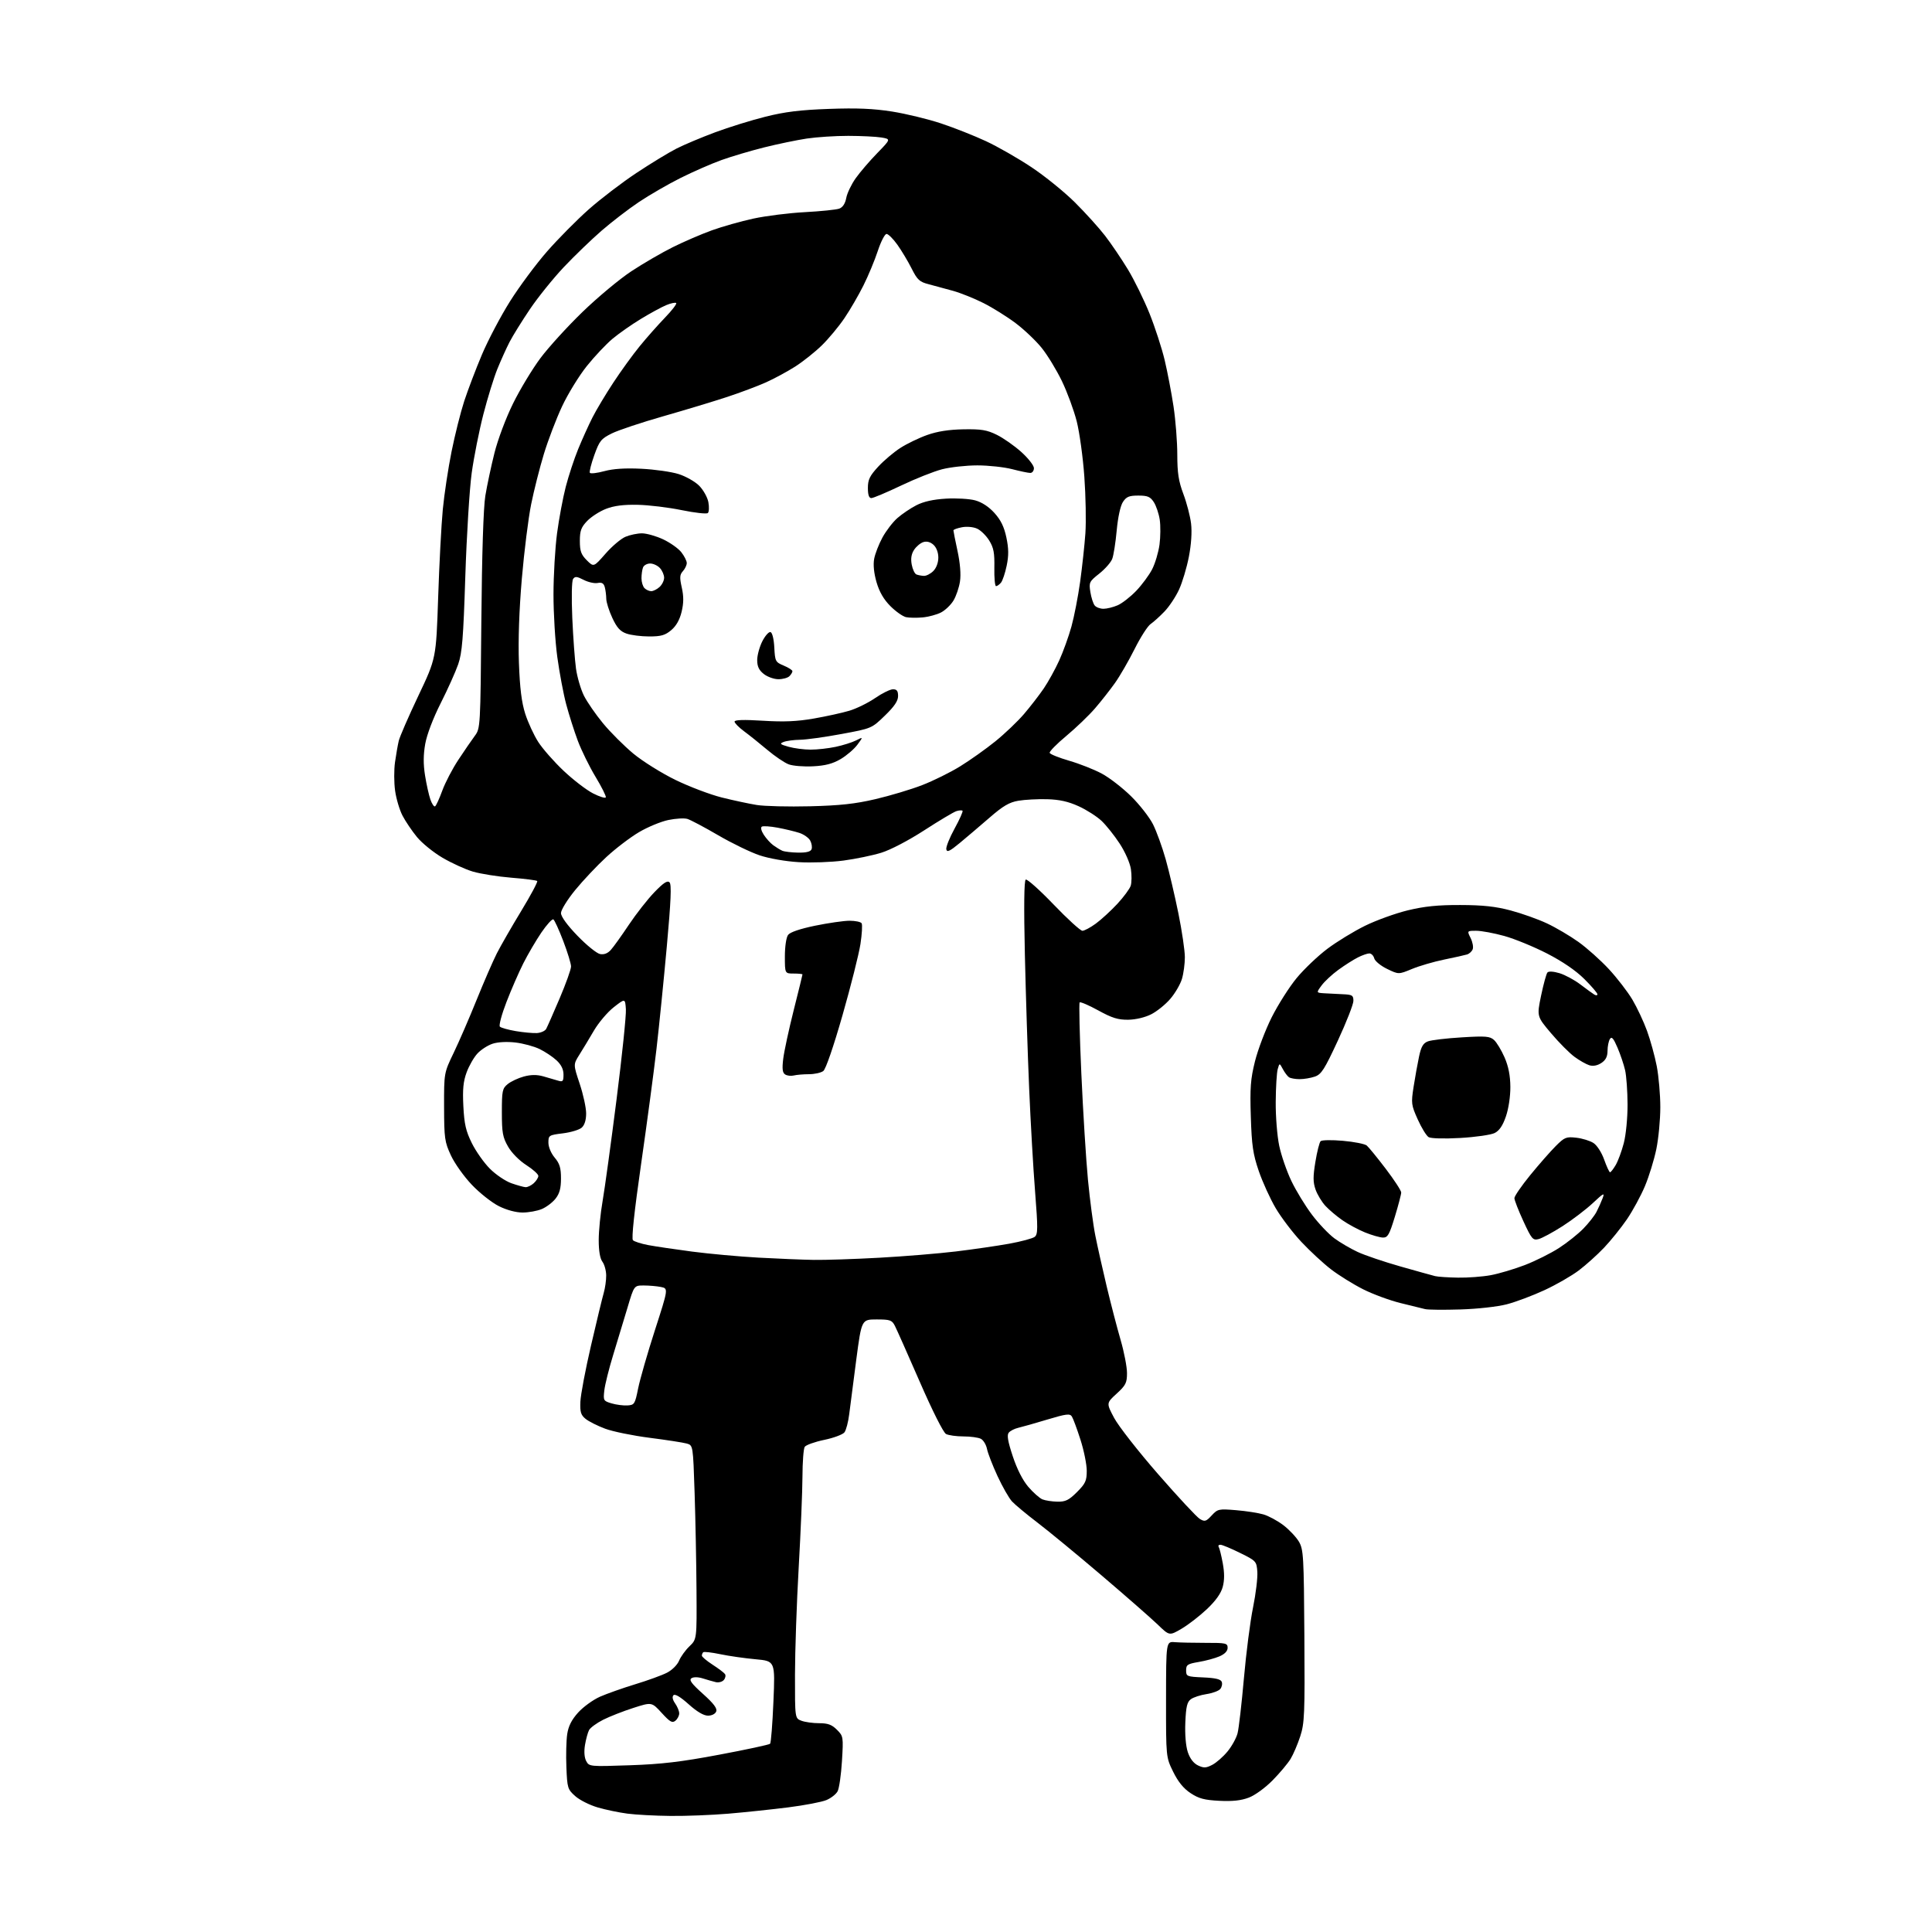 <?xml version="1.0" encoding="UTF-8" standalone="no"?>
<svg 
  version="1.1" 
  xmlns="http://www.w3.org/2000/svg" 
  xmlns:xlink="http://www.w3.org/1999/xlink" 
  xmlns:svg="http://www.w3.org/2000/svg"
  xmlns:rdf="http://www.w3.org/1999/02/22-rdf-syntax-ns#"
  xmlns:cc="http://creativecommons.org/ns#"
  xmlns:dc="http://purl.org/dc/elements/1.1/"
  viewBox="0 0 768 768"
  width="768"
  height="768"
>
<style>svg {background-color: white; }</style>"
<path stroke="none" fill="black" fill-rule="evenodd" d="M266.50,721.86C260.45,721.80 252.77,721.39 249.43,720.95C246.09,720.52 240.76,719.41 237.59,718.48C234.41,717.56 230.39,715.53 228.66,713.98C225.65,711.30 225.48,710.76 225.15,702.52C224.95,697.77 225.10,691.85 225.47,689.36C225.95,686.16 227.21,683.66 229.82,680.76C231.85,678.52 235.75,675.69 238.50,674.47C241.25,673.26 247.55,671.03 252.50,669.52C257.45,668.02 263.12,665.96 265.11,664.94C267.15,663.90 269.24,661.83 269.93,660.17C270.60,658.56 272.46,655.97 274.07,654.43C277.00,651.63 277.00,651.63 276.87,632.06C276.80,621.30 276.46,603.96 276.12,593.52C275.50,574.54 275.50,574.54 273.00,573.83C271.62,573.44 264.99,572.41 258.26,571.55C251.54,570.69 243.57,569.06 240.56,567.93C237.55,566.81 234.05,565.05 232.79,564.03C230.89,562.49 230.54,561.32 230.71,557.20C230.82,554.46 232.72,544.41 234.94,534.86C237.15,525.31 239.42,515.93 239.98,514.01C240.54,512.09 240.99,508.94 240.97,507.01C240.95,505.08 240.28,502.63 239.47,501.56C238.52,500.30 238.00,497.26 238.00,492.94C238.00,489.27 238.70,482.27 239.55,477.40C240.40,472.52 242.89,454.36 245.09,437.03C247.29,419.70 248.96,403.58 248.80,401.19C248.50,396.85 248.50,396.85 244.00,400.37C241.52,402.30 237.96,406.50 236.09,409.69C234.22,412.89 231.61,417.22 230.28,419.32C227.88,423.14 227.88,423.14 230.44,430.82C231.85,435.05 233.00,440.35 233.00,442.60C233.00,445.23 232.38,447.25 231.25,448.25C230.29,449.11 226.91,450.13 223.75,450.52C218.19,451.21 218.00,451.33 218.00,454.22C218.00,455.95 219.05,458.46 220.50,460.18C222.48,462.53 223.00,464.26 223.00,468.44C223.00,472.35 222.44,474.45 220.83,476.49C219.64,478.00 217.18,479.86 215.36,480.62C213.55,481.38 210.11,482.00 207.73,482.00C205.10,482.00 201.40,481.01 198.32,479.47C195.54,478.08 190.70,474.27 187.59,471.00C184.47,467.74 180.71,462.46 179.24,459.28C176.76,453.93 176.56,452.50 176.53,440.00C176.50,426.50 176.50,426.50 180.35,418.50C182.47,414.10 186.57,404.65 189.45,397.50C192.34,390.35 195.96,382.02 197.49,379.00C199.03,375.98 203.39,368.38 207.19,362.13C210.98,355.88 213.85,350.52 213.55,350.22C213.26,349.92 208.62,349.33 203.26,348.90C197.89,348.46 191.03,347.37 188.00,346.48C184.97,345.58 179.54,343.10 175.91,340.97C172.29,338.85 167.71,335.13 165.74,332.72C163.76,330.31 161.18,326.49 160.01,324.24C158.83,321.98 157.50,317.51 157.06,314.32C156.61,311.12 156.59,306.02 157.02,303.00C157.45,299.98 158.12,296.15 158.51,294.50C158.90,292.85 162.40,284.80 166.29,276.61C173.36,261.72 173.36,261.72 174.17,237.61C174.61,224.35 175.44,208.55 176.02,202.50C176.60,196.45 178.17,186.10 179.50,179.50C180.83,172.90 183.09,163.90 184.52,159.50C185.96,155.10 189.12,146.78 191.56,141.00C194.00,135.22 199.04,125.67 202.75,119.77C206.46,113.87 213.10,104.94 217.50,99.92C221.90,94.90 229.32,87.41 234.00,83.26C238.68,79.11 247.22,72.58 253.00,68.75C258.77,64.92 265.98,60.54 269.00,59.02C272.02,57.49 278.88,54.61 284.24,52.61C289.60,50.61 298.60,47.81 304.24,46.40C312.05,44.44 318.08,43.70 329.52,43.29C340.65,42.89 347.15,43.16 354.62,44.34C360.17,45.22 368.94,47.35 374.11,49.07C379.27,50.78 387.30,53.96 391.94,56.12C396.59,58.28 404.73,62.94 410.04,66.48C415.35,70.01 423.11,76.30 427.28,80.44C431.46,84.59 436.87,90.58 439.32,93.76C441.77,96.94 445.83,102.95 448.36,107.11C450.89,111.28 454.75,119.16 456.95,124.62C459.14,130.09 461.85,138.42 462.97,143.13C464.09,147.85 465.68,156.16 466.50,161.60C467.32,167.05 467.99,175.65 467.99,180.73C468.00,188.03 468.50,191.29 470.41,196.37C471.74,199.90 473.12,205.20 473.47,208.14C473.87,211.48 473.54,216.45 472.59,221.34C471.75,225.66 470.00,231.51 468.70,234.34C467.40,237.18 464.80,241.10 462.92,243.06C461.04,245.02 458.55,247.27 457.39,248.06C456.22,248.85 453.36,253.32 451.02,258.00C448.68,262.68 445.17,268.75 443.22,271.50C441.26,274.25 437.69,278.80 435.27,281.60C432.85,284.41 427.74,289.31 423.91,292.51C420.07,295.70 417.08,298.75 417.26,299.28C417.44,299.81 420.94,301.22 425.04,302.41C429.14,303.60 434.98,305.90 438.00,307.53C441.02,309.15 446.25,313.20 449.62,316.52C452.99,319.84 456.90,324.84 458.32,327.64C459.73,330.43 462.01,336.72 463.39,341.61C464.76,346.50 467.04,356.18 468.44,363.13C469.85,370.07 471.00,377.89 471.00,380.51C471.00,383.13 470.48,387.01 469.84,389.14C469.20,391.27 467.13,394.83 465.23,397.04C463.34,399.26 459.93,402.02 457.65,403.18C455.18,404.44 451.51,405.31 448.49,405.36C444.46,405.41 442.08,404.68 436.60,401.67C432.84,399.60 429.50,398.17 429.18,398.48C428.87,398.80 429.16,411.53 429.85,426.78C430.53,442.03 431.72,461.02 432.48,469.00C433.25,476.98 434.56,486.95 435.41,491.17C436.25,495.39 438.29,504.49 439.93,511.39C441.58,518.29 444.07,527.87 445.47,532.68C446.86,537.48 448.00,543.40 448.00,545.82C448.00,549.71 447.51,550.68 443.88,554.00C439.76,557.77 439.76,557.77 442.91,563.69C444.65,566.94 452.53,577.01 460.42,586.05C468.31,595.10 475.75,603.09 476.96,603.81C478.92,604.98 479.43,604.83 481.66,602.42C484.05,599.84 484.47,599.75 491.33,600.32C495.27,600.64 500.18,601.40 502.22,602.00C504.27,602.59 507.85,604.53 510.18,606.30C512.50,608.08 515.28,611.03 516.35,612.85C518.15,615.95 518.30,618.56 518.51,650.34C518.72,681.41 518.57,685.02 516.86,690.23C515.83,693.39 514.10,697.43 513.02,699.20C511.94,700.98 508.74,704.80 505.91,707.68C503.01,710.64 498.89,713.64 496.45,714.57C493.39,715.74 489.95,716.12 484.72,715.85C478.75,715.55 476.53,714.96 473.26,712.79C470.46,710.94 468.31,708.29 466.35,704.30C463.50,698.50 463.50,698.50 463.52,675.50C463.54,652.50 463.54,652.50 467.02,652.79C468.93,652.94 474.44,653.06 479.25,653.06C487.33,653.04 488.00,653.19 488.00,655.04C488.00,656.33 486.86,657.52 484.75,658.43C482.96,659.20 479.25,660.20 476.50,660.66C472.06,661.41 471.50,661.78 471.50,664.00C471.50,666.39 471.79,666.51 478.30,666.80C483.14,667.01 485.26,667.51 485.66,668.56C485.97,669.37 485.71,670.65 485.08,671.40C484.45,672.16 481.99,673.07 479.60,673.43C477.22,673.79 474.43,674.70 473.40,675.45C471.90,676.55 471.45,678.40 471.19,684.66C470.98,689.41 471.37,694.07 472.17,696.49C473.04,699.08 474.45,700.93 476.22,701.78C478.51,702.87 479.41,702.84 481.88,701.56C483.50,700.73 486.22,698.34 487.93,696.27C489.65,694.20 491.46,690.92 491.95,689.00C492.45,687.08 493.58,677.27 494.47,667.21C495.35,657.16 496.98,644.46 498.10,639.01C499.21,633.55 499.98,627.16 499.81,624.82C499.51,620.65 499.35,620.48 493.00,617.34C489.43,615.57 485.91,614.10 485.19,614.07C484.47,614.03 484.14,614.42 484.46,614.94C484.78,615.46 485.51,618.37 486.07,621.42C486.77,625.22 486.77,628.16 486.05,630.83C485.35,633.42 483.26,636.35 479.75,639.67C476.86,642.40 472.33,645.90 469.68,647.45C464.85,650.28 464.85,650.28 460.18,645.76C457.60,643.28 447.62,634.54 438.00,626.34C428.38,618.14 416.90,608.69 412.50,605.33C408.10,601.98 403.51,598.16 402.29,596.85C401.08,595.53 398.48,590.99 396.52,586.75C394.56,582.51 392.68,577.67 392.35,575.98C392.01,574.30 390.92,572.49 389.93,571.96C388.94,571.43 385.82,571.00 383.00,571.00C380.18,571.00 377.05,570.56 376.05,570.03C374.99,569.46 370.61,560.75 365.62,549.28C360.88,538.40 356.42,528.38 355.71,527.00C354.56,524.76 353.81,524.50 348.46,524.50C342.50,524.50 342.50,524.50 340.38,540.50C339.22,549.30 337.96,559.04 337.58,562.14C337.20,565.24 336.35,568.49 335.69,569.37C335.04,570.24 331.40,571.60 327.62,572.38C323.83,573.17 320.35,574.42 319.88,575.16C319.41,575.90 319.01,581.23 318.99,587.00C318.97,592.77 318.30,608.98 317.50,623.00C316.70,637.02 316.03,656.27 316.02,665.77C316.00,683.05 316.00,683.05 318.57,684.02C319.98,684.56 323.15,685.00 325.61,685.00C329.10,685.00 330.66,685.57 332.69,687.60C335.24,690.15 335.28,690.40 334.69,700.09C334.36,705.52 333.58,710.92 332.96,712.07C332.34,713.22 330.34,714.80 328.50,715.56C326.67,716.33 319.84,717.63 313.33,718.46C306.82,719.28 296.10,720.41 289.50,720.97C282.90,721.52 272.55,721.93 266.50,721.86zM250.36,701.72C263.02,701.29 270.71,700.38 286.00,697.50C296.73,695.49 305.78,693.54 306.13,693.17C306.48,692.80 307.08,685.25 307.45,676.39C308.14,660.29 308.14,660.29 300.35,659.58C296.06,659.19 289.75,658.29 286.32,657.57C282.88,656.85 279.83,656.50 279.54,656.80C279.24,657.09 279.00,657.70 279.00,658.15C279.00,658.60 280.91,660.21 283.25,661.73C285.59,663.24 287.81,664.92 288.19,665.46C288.57,665.99 288.38,667.05 287.75,667.80C287.13,668.55 285.69,668.94 284.56,668.68C283.43,668.41 281.10,667.75 279.38,667.20C277.51,666.61 275.72,666.58 274.88,667.12C273.82,667.81 274.87,669.25 279.42,673.33C283.69,677.16 285.17,679.12 284.71,680.32C284.33,681.31 282.97,682.00 281.43,682.00C279.71,682.00 277.04,680.42 273.74,677.46C270.51,674.56 268.34,673.26 267.73,673.87C267.12,674.48 267.35,675.67 268.38,677.14C269.27,678.41 270.00,680.19 270.00,681.10C270.00,682.01 269.32,683.32 268.50,684.00C267.24,685.04 266.34,684.53 263.04,680.92C259.07,676.58 259.07,676.58 251.79,678.92C247.78,680.20 242.38,682.32 239.79,683.62C237.19,684.93 234.66,686.79 234.15,687.75C233.65,688.71 232.92,691.38 232.54,693.68C232.11,696.28 232.29,698.68 233.03,700.06C234.20,702.24 234.46,702.27 250.36,701.72zM420.37,596.94C423.57,596.99 424.90,596.33 428.12,593.12C431.49,589.74 432.00,588.64 432.00,584.67C432.00,582.16 430.88,576.59 429.50,572.30C428.13,568.01 426.59,563.86 426.08,563.07C425.30,561.85 423.82,562.04 416.33,564.29C411.47,565.75 406.28,567.23 404.79,567.57C403.30,567.91 401.59,568.78 401.00,569.50C400.20,570.46 400.62,572.93 402.58,578.86C404.26,583.96 406.54,588.44 408.77,591.05C410.72,593.32 413.25,595.56 414.40,596.03C415.56,596.49 418.24,596.90 420.37,596.94zM249.42,558.68C252.19,558.51 252.42,558.15 253.67,551.92C254.40,548.29 257.40,537.87 260.34,528.76C265.69,512.19 265.69,512.19 262.72,511.59C261.09,511.27 258.02,511.00 255.91,511.00C252.06,511.00 252.06,511.00 249.46,519.75C248.02,524.56 245.47,533.00 243.78,538.50C242.09,544.00 240.49,550.39 240.23,552.69C239.77,556.73 239.87,556.91 243.13,557.87C244.98,558.42 247.82,558.78 249.42,558.68zM580.50,520.53C573.90,520.73 567.60,520.67 566.50,520.39C565.40,520.11 561.03,519.04 556.78,518.00C552.53,516.96 545.84,514.50 541.91,512.53C537.98,510.55 532.22,506.98 529.10,504.58C525.98,502.18 520.66,497.25 517.28,493.64C513.89,490.02 509.32,484.01 507.12,480.28C504.92,476.55 501.89,469.90 500.38,465.50C498.08,458.75 497.58,455.37 497.22,443.90C496.85,432.47 497.11,428.96 498.87,421.90C500.02,417.28 503.01,409.40 505.52,404.39C508.04,399.38 512.50,392.36 515.43,388.80C518.37,385.24 523.86,380.01 527.64,377.17C531.41,374.33 538.16,370.21 542.63,368.01C547.11,365.81 554.76,363.05 559.63,361.87C566.25,360.27 571.55,359.73 580.50,359.76C589.47,359.78 594.52,360.33 600.50,361.92C604.90,363.09 611.38,365.39 614.89,367.04C618.41,368.68 624.06,372.01 627.44,374.42C630.83,376.84 636.27,381.70 639.55,385.24C642.82,388.77 647.02,394.22 648.88,397.34C650.73,400.46 653.36,406.05 654.71,409.76C656.06,413.47 657.81,419.80 658.59,423.84C659.36,427.87 660.00,435.21 660.00,440.13C660.00,445.05 659.29,452.55 658.42,456.79C657.54,461.03 655.51,467.65 653.89,471.50C652.27,475.35 649.05,481.28 646.73,484.69C644.40,488.09 640.30,493.18 637.62,496.00C634.93,498.83 630.41,502.89 627.56,505.04C624.71,507.19 618.59,510.71 613.94,512.86C609.30,515.01 602.58,517.54 599.00,518.47C595.29,519.44 587.35,520.32 580.50,520.53zM579.57,507.88C583.45,507.95 589.30,507.51 592.57,506.91C595.83,506.31 601.94,504.49 606.14,502.88C610.35,501.26 616.45,498.21 619.71,496.11C622.96,494.01 627.33,490.53 629.41,488.39C631.50,486.25 633.84,483.27 634.62,481.76C635.40,480.25 636.50,477.81 637.06,476.33C637.96,473.98 637.48,474.21 633.16,478.26C630.45,480.79 625.04,484.91 621.15,487.41C617.25,489.90 612.96,492.22 611.60,492.56C609.34,493.13 608.86,492.57 605.57,485.45C603.61,481.20 602.00,477.07 602.00,476.28C602.00,475.49 604.81,471.40 608.25,467.18C611.69,462.97 616.24,457.78 618.37,455.64C621.93,452.07 622.57,451.80 626.60,452.26C629.01,452.53 632.08,453.48 633.44,454.37C634.85,455.29 636.68,458.14 637.69,460.99C638.67,463.75 639.72,466.00 640.02,466.00C640.32,466.00 641.33,464.71 642.26,463.13C643.19,461.56 644.64,457.64 645.48,454.42C646.34,451.12 646.99,444.44 646.98,439.04C646.96,433.79 646.52,427.65 646.00,425.40C645.48,423.14 644.12,419.11 642.97,416.43C641.37,412.69 640.67,411.91 639.96,413.03C639.45,413.84 639.02,415.95 639.02,417.73C639.00,420.04 638.30,421.41 636.55,422.56C634.98,423.59 633.27,423.91 631.80,423.46C630.53,423.07 627.88,421.57 625.91,420.12C623.93,418.68 619.74,414.47 616.60,410.76C610.90,404.03 610.90,404.03 612.61,395.76C613.56,391.22 614.69,387.09 615.13,386.58C615.62,386.03 617.52,386.14 619.93,386.86C622.12,387.52 625.85,389.53 628.21,391.32C630.57,393.12 633.06,394.93 633.75,395.35C634.44,395.77 635.00,395.72 635.00,395.24C635.00,394.75 632.65,392.01 629.77,389.15C626.41,385.80 621.13,382.20 614.97,379.03C609.71,376.33 602.06,373.19 597.97,372.06C593.88,370.93 588.88,370.00 586.85,370.00C583.15,370.00 583.15,370.00 584.59,372.88C585.38,374.47 585.76,376.47 585.42,377.34C585.09,378.21 584.07,379.15 583.16,379.42C582.25,379.70 578.15,380.61 574.05,381.45C569.95,382.29 564.20,383.97 561.28,385.18C555.97,387.38 555.97,387.38 551.38,385.15C548.86,383.93 546.56,382.04 546.28,380.96C546.00,379.88 545.12,379.00 544.33,379.00C543.55,379.00 541.46,379.73 539.70,380.63C537.94,381.53 534.48,383.73 532.00,385.54C529.52,387.34 526.53,390.12 525.35,391.73C523.21,394.64 523.21,394.64 526.35,394.84C528.08,394.95 531.41,395.12 533.75,395.22C537.55,395.38 538.00,395.66 538.00,397.86C538.00,399.21 535.23,406.30 531.84,413.61C526.52,425.10 525.27,427.06 522.69,427.96C521.05,428.53 518.31,428.99 516.60,428.98C514.90,428.98 513.00,428.64 512.40,428.23C511.79,427.83 510.70,426.38 509.96,425.00C508.62,422.50 508.62,422.50 507.91,425.00C507.52,426.38 507.16,432.23 507.12,438.00C507.07,443.79 507.70,451.63 508.51,455.47C509.32,459.31 511.50,465.61 513.35,469.47C515.20,473.34 518.88,479.37 521.53,482.87C524.18,486.38 528.18,490.59 530.43,492.25C532.67,493.90 536.83,496.34 539.67,497.66C542.51,498.99 550.16,501.58 556.67,503.43C563.18,505.28 569.40,507.01 570.50,507.28C571.60,507.55 575.68,507.82 579.57,507.88zM323.50,500.83C327.90,500.90 339.60,500.52 349.50,499.97C359.40,499.43 373.12,498.30 380.00,497.47C386.88,496.64 396.41,495.25 401.18,494.39C405.96,493.52 410.52,492.30 411.32,491.66C412.59,490.65 412.61,488.30 411.47,473.79C410.74,464.60 409.68,446.15 409.11,432.79C408.53,419.43 407.77,395.40 407.40,379.39C406.97,360.41 407.09,350.07 407.74,349.66C408.28,349.32 413.26,353.76 418.79,359.52C424.32,365.29 429.49,370.00 430.27,370.00C431.06,370.00 433.45,368.72 435.60,367.15C437.74,365.59 441.58,362.06 444.13,359.33C446.67,356.59 449.08,353.33 449.48,352.08C449.87,350.83 449.91,347.86 449.55,345.48C449.18,343.03 447.25,338.64 445.08,335.33C442.98,332.12 439.74,328.06 437.88,326.30C436.02,324.55 431.93,321.93 428.79,320.50C424.67,318.62 421.18,317.84 416.29,317.70C412.55,317.60 407.41,317.87 404.85,318.30C401.19,318.92 398.74,320.36 393.35,325.04C389.58,328.31 384.25,332.84 381.50,335.12C377.54,338.40 376.43,338.92 376.17,337.60C375.99,336.69 377.48,332.98 379.47,329.36C381.46,325.73 382.88,322.55 382.62,322.29C382.36,322.03 381.26,322.10 380.18,322.44C379.09,322.79 373.35,326.21 367.42,330.05C361.18,334.09 353.99,337.85 350.35,338.97C346.89,340.04 340.10,341.45 335.28,342.09C330.45,342.73 322.45,343.02 317.50,342.72C312.32,342.42 305.74,341.27 302.00,340.02C298.43,338.83 291.00,335.24 285.50,332.03C280.00,328.82 274.48,325.90 273.24,325.53C272.00,325.16 268.59,325.36 265.66,325.97C262.73,326.58 257.50,328.74 254.03,330.79C250.56,332.83 244.71,337.29 241.02,340.70C237.32,344.11 231.76,350.01 228.65,353.81C225.53,357.63 223.00,361.72 223.00,362.96C223.00,364.36 225.46,367.75 229.56,371.99C233.17,375.73 237.21,379.00 238.53,379.25C240.12,379.55 241.56,379.00 242.82,377.60C243.87,376.45 247.08,371.96 249.97,367.63C252.86,363.31 257.42,357.48 260.11,354.69C263.77,350.90 265.30,349.90 266.15,350.75C266.99,351.59 266.72,358.04 265.07,376.19C263.86,389.56 262.01,407.93 260.96,417.00C259.91,426.07 257.16,446.67 254.84,462.77C252.14,481.61 250.98,492.38 251.60,493.00C252.14,493.54 254.86,494.41 257.66,494.94C260.47,495.47 268.33,496.63 275.13,497.53C281.93,498.42 293.80,499.50 301.50,499.93C309.20,500.35 319.10,500.76 323.50,500.83zM549.72,491.95C548.50,491.92 545.31,491.00 542.64,489.92C539.97,488.84 535.92,486.66 533.64,485.07C531.36,483.49 528.32,480.92 526.87,479.35C525.42,477.78 523.66,474.86 522.95,472.85C521.93,469.93 521.92,467.74 522.89,461.85C523.55,457.81 524.49,454.11 524.96,453.64C525.44,453.16 529.44,453.10 533.86,453.49C538.27,453.88 542.52,454.72 543.29,455.35C544.05,455.98 547.45,460.14 550.84,464.59C554.23,469.04 557.00,473.29 557.00,474.04C557.00,474.78 555.86,479.13 554.47,483.70C552.27,490.89 551.64,491.99 549.72,491.95zM208.92,471.92C209.70,471.96 211.17,471.26 212.17,470.35C213.18,469.43 214.00,468.13 214.00,467.45C214.00,466.77 211.84,464.82 209.20,463.13C206.39,461.33 203.37,458.26 201.95,455.77C199.83,452.08 199.50,450.24 199.50,442.16C199.50,433.58 199.69,432.67 201.84,430.93C203.13,429.88 206.02,428.53 208.25,427.93C211.06,427.18 213.43,427.15 215.91,427.85C217.88,428.40 220.51,429.17 221.75,429.55C223.74,430.16 224.00,429.88 224.00,427.16C224.00,425.09 223.10,423.24 221.25,421.52C219.74,420.11 216.70,418.08 214.50,417.01C212.30,415.94 207.97,414.77 204.88,414.41C201.51,414.02 197.88,414.21 195.80,414.90C193.89,415.53 191.19,417.27 189.80,418.77C188.40,420.27 186.47,423.62 185.51,426.22C184.16,429.85 183.85,432.97 184.19,439.72C184.55,446.84 185.19,449.62 187.56,454.41C189.17,457.67 192.40,462.24 194.74,464.58C197.07,466.92 200.90,469.51 203.24,470.34C205.58,471.16 208.14,471.88 208.92,471.92zM580.50,452.36C574.07,452.72 568.84,452.58 567.90,452.03C567.02,451.50 565.08,448.34 563.58,445.00C560.99,439.24 560.91,438.58 561.93,431.99C562.53,428.17 563.50,422.76 564.10,419.96C564.94,416.03 565.74,414.67 567.62,413.96C568.95,413.45 574.99,412.73 581.03,412.37C590.61,411.78 592.25,411.92 593.91,413.42C594.96,414.37 596.83,417.47 598.08,420.32C599.63,423.88 600.35,427.54 600.39,432.00C600.42,435.79 599.69,440.69 598.63,443.77C597.38,447.44 596.02,449.45 594.16,450.39C592.70,451.13 586.55,452.01 580.50,452.36zM315.50,427.53C314.40,427.80 312.87,427.61 312.10,427.11C311.04,426.42 310.86,424.89 311.35,420.85C311.71,417.91 313.58,409.24 315.50,401.60C317.43,393.95 319.00,387.54 319.00,387.35C319.00,387.16 317.43,387.00 315.50,387.00C312.00,387.00 312.00,387.00 312.00,380.19C312.00,376.30 312.54,372.65 313.26,371.66C314.06,370.56 317.94,369.24 324.01,367.98C329.23,366.91 335.39,366.02 337.69,366.01C340.00,366.01 342.17,366.46 342.51,367.02C342.86,367.59 342.65,371.30 342.04,375.27C341.43,379.25 338.23,391.95 334.93,403.50C331.32,416.11 328.26,425.00 327.27,425.75C326.36,426.44 323.79,427.01 321.56,427.01C319.33,427.02 316.60,427.25 315.50,427.53zM213.40,410.66C214.99,410.57 216.67,409.82 217.12,409.00C217.57,408.18 219.98,402.71 222.47,396.86C224.96,391.01 227.00,385.31 227.00,384.19C227.00,383.08 225.61,378.54 223.91,374.09C222.22,369.65 220.44,365.77 219.97,365.48C219.50,365.19 217.35,367.55 215.19,370.72C213.04,373.90 209.81,379.40 208.02,382.96C206.23,386.51 203.21,393.43 201.32,398.34C199.42,403.25 198.25,407.65 198.71,408.11C199.17,408.57 202.02,409.37 205.03,409.88C208.04,410.39 211.80,410.74 213.40,410.66zM317.28,338.93C320.54,338.98 322.24,338.55 322.61,337.58C322.91,336.80 322.67,335.26 322.08,334.16C321.50,333.06 319.55,331.68 317.76,331.09C315.97,330.51 312.09,329.57 309.14,329.02C306.20,328.47 303.36,328.28 302.84,328.60C302.29,328.94 302.62,330.31 303.62,331.84C304.56,333.30 306.26,335.18 307.39,336.00C308.51,336.82 310.12,337.81 310.97,338.18C311.81,338.55 314.65,338.89 317.28,338.93zM172.95,320.53C173.37,320.27 174.66,317.46 175.82,314.28C176.98,311.10 179.86,305.57 182.23,302.00C184.59,298.43 187.52,294.15 188.75,292.50C190.95,289.53 190.98,289.08 191.34,247.00C191.58,220.12 192.16,201.77 192.93,197.08C193.60,193.00 195.23,185.35 196.55,180.08C197.92,174.64 201.12,166.11 203.97,160.35C206.72,154.77 211.62,146.67 214.84,142.35C218.07,138.03 225.61,129.76 231.60,123.96C237.60,118.16 246.32,110.89 251.00,107.81C255.68,104.73 263.10,100.42 267.50,98.23C271.90,96.04 278.88,93.04 283.00,91.55C287.12,90.06 294.55,87.97 299.50,86.89C304.45,85.82 313.68,84.66 320.00,84.33C326.32,83.99 332.46,83.36 333.63,82.93C335.00,82.42 335.98,80.93 336.40,78.69C336.75,76.79 338.44,73.27 340.14,70.87C341.84,68.47 345.69,63.98 348.70,60.89C354.15,55.29 354.15,55.29 350.33,54.65C348.22,54.31 342.31,54.02 337.19,54.01C332.07,54.00 324.65,54.49 320.69,55.08C316.74,55.68 309.13,57.25 303.79,58.59C298.45,59.92 290.80,62.19 286.79,63.63C282.78,65.07 275.46,68.28 270.52,70.75C265.57,73.23 258.15,77.52 254.02,80.28C249.88,83.05 243.18,88.20 239.12,91.72C235.06,95.25 228.31,101.76 224.12,106.19C219.93,110.63 213.88,118.13 210.67,122.88C207.47,127.62 203.80,133.53 202.53,136.00C201.26,138.48 199.09,143.28 197.71,146.68C196.33,150.07 193.83,158.17 192.15,164.68C190.47,171.18 188.39,181.68 187.51,188.00C186.64,194.32 185.50,212.80 184.97,229.06C184.18,253.74 183.71,259.52 182.14,264.06C181.10,267.05 177.98,274.00 175.20,279.50C172.18,285.47 169.70,291.99 169.04,295.68C168.27,300.01 168.24,303.76 168.96,308.25C169.52,311.77 170.48,316.08 171.09,317.82C171.70,319.57 172.54,320.79 172.95,320.53zM322.00,320.51C333.90,320.21 339.94,319.56 348.00,317.67C353.77,316.32 362.11,313.83 366.52,312.12C370.93,310.42 377.76,307.05 381.69,304.62C385.62,302.20 391.91,297.73 395.67,294.69C399.43,291.65 404.55,286.76 407.06,283.83C409.57,280.90 413.09,276.33 414.90,273.69C416.70,271.04 419.48,266.01 421.07,262.51C422.65,259.02 424.84,252.95 425.92,249.04C427.00,245.13 428.56,237.11 429.38,231.22C430.19,225.32 431.13,216.68 431.46,212.00C431.78,207.32 431.60,197.19 431.04,189.47C430.49,181.75 429.12,171.85 428.01,167.47C426.89,163.09 424.25,155.90 422.13,151.50C420.01,147.10 416.39,141.16 414.09,138.30C411.79,135.44 407.12,131.00 403.71,128.44C400.29,125.87 394.55,122.29 390.94,120.47C387.33,118.65 381.93,116.48 378.94,115.64C375.95,114.80 371.59,113.62 369.25,113.01C365.51,112.06 364.67,111.28 362.37,106.71C360.92,103.84 358.37,99.59 356.70,97.25C355.03,94.91 353.10,93.00 352.41,93.00C351.73,93.00 350.16,96.04 348.94,99.75C347.72,103.46 345.15,109.65 343.22,113.50C341.30,117.35 337.90,123.20 335.66,126.50C333.43,129.80 329.39,134.65 326.70,137.28C324.00,139.92 319.25,143.70 316.15,145.69C313.04,147.67 307.80,150.51 304.50,151.99C301.20,153.47 294.23,156.09 289.00,157.81C283.77,159.53 272.38,162.98 263.69,165.46C254.99,167.94 245.76,171.02 243.19,172.30C238.95,174.41 238.28,175.23 236.25,180.91C235.01,184.36 234.21,187.53 234.47,187.95C234.73,188.37 237.32,188.08 240.22,187.29C243.81,186.32 248.54,186.02 255.00,186.34C260.23,186.60 266.84,187.54 269.70,188.43C272.55,189.32 276.25,191.40 277.91,193.06C279.57,194.72 281.22,197.67 281.59,199.61C281.95,201.56 281.86,203.51 281.38,203.94C280.89,204.38 276.23,203.86 271.00,202.79C265.77,201.71 257.90,200.76 253.50,200.67C247.91,200.55 244.12,201.03 240.92,202.27C238.40,203.24 235.03,205.41 233.42,207.08C231.00,209.61 230.50,210.98 230.50,215.04C230.50,219.07 231.00,220.45 233.25,222.71C236.01,225.46 236.01,225.46 240.70,220.10C243.27,217.15 246.86,214.12 248.66,213.37C250.46,212.62 253.41,212.00 255.22,212.01C257.02,212.02 260.79,213.08 263.58,214.38C266.37,215.69 269.63,217.99 270.83,219.51C272.02,221.03 273.00,222.96 273.00,223.81C273.00,224.65 272.31,226.11 271.47,227.04C270.19,228.45 270.12,229.55 271.02,233.57C271.81,237.12 271.79,239.69 270.95,243.20C270.19,246.38 268.80,248.83 266.83,250.49C264.40,252.54 262.78,253.00 258.07,253.00C254.90,253.00 250.83,252.49 249.04,251.86C246.55,250.99 245.22,249.53 243.40,245.61C242.09,242.80 241.01,239.38 241.00,238.00C240.98,236.62 240.72,234.56 240.41,233.40C239.99,231.86 239.25,231.42 237.55,231.75C236.29,231.99 233.79,231.43 232.00,230.50C229.30,229.11 228.57,229.05 227.81,230.16C227.27,230.93 227.14,237.43 227.49,245.58C227.83,253.32 228.50,262.43 228.97,265.81C229.45,269.20 230.87,274.02 232.12,276.54C233.38,279.05 236.80,284.00 239.72,287.54C242.64,291.08 248.06,296.49 251.76,299.57C255.47,302.64 263.00,307.35 268.50,310.03C274.00,312.71 282.26,315.84 286.86,317.00C291.46,318.15 297.76,319.50 300.86,320.00C303.96,320.49 313.48,320.72 322.00,320.51zM240.82,316.95C240.99,316.48 239.16,312.80 236.73,308.79C234.31,304.78 231.15,298.35 229.70,294.50C228.26,290.65 226.18,284.12 225.08,280.00C223.98,275.88 222.39,267.42 221.54,261.22C220.69,255.01 220.01,243.76 220.02,236.22C220.03,228.67 220.67,217.77 221.44,211.98C222.21,206.19 223.77,197.87 224.90,193.48C226.04,189.09 228.26,182.35 229.84,178.50C231.42,174.65 233.96,169.03 235.49,166.00C237.02,162.97 240.75,156.74 243.78,152.14C246.80,147.53 251.53,141.01 254.28,137.64C257.04,134.26 261.56,129.15 264.34,126.27C267.11,123.40 269.12,120.79 268.80,120.47C268.48,120.15 266.69,120.52 264.82,121.30C262.95,122.08 258.43,124.54 254.77,126.77C251.10,128.99 246.04,132.54 243.50,134.66C240.97,136.77 236.37,141.65 233.28,145.50C230.20,149.35 225.77,156.55 223.45,161.50C221.13,166.45 217.86,175.00 216.19,180.50C214.52,186.00 212.24,195.00 211.13,200.50C210.02,206.00 208.36,219.28 207.44,230.00C206.37,242.51 205.95,254.52 206.28,263.50C206.65,273.60 207.35,279.24 208.79,283.75C209.89,287.18 212.22,292.22 213.96,294.94C215.71,297.66 220.25,302.83 224.06,306.42C227.87,310.02 233.13,314.05 235.75,315.39C238.36,316.72 240.64,317.42 240.82,316.95zM323.18,304.62C319.50,304.81 315.15,304.46 313.50,303.83C311.85,303.21 308.02,300.62 305.00,298.07C301.98,295.52 297.81,292.19 295.75,290.67C293.69,289.14 292.00,287.43 292.00,286.85C292.00,286.14 295.63,286.03 303.25,286.50C311.63,287.02 316.79,286.80 323.50,285.63C328.45,284.77 334.82,283.37 337.65,282.52C340.49,281.67 345.09,279.41 347.88,277.49C350.67,275.57 353.86,274.00 354.98,274.00C356.51,274.00 357.00,274.66 357.00,276.69C357.00,278.63 355.53,280.82 351.75,284.47C346.50,289.56 346.50,289.56 334.50,291.78C327.90,293.01 320.48,294.04 318.00,294.07C315.52,294.11 312.60,294.50 311.50,294.94C309.79,295.62 310.09,295.90 313.50,296.86C315.70,297.48 319.62,297.99 322.20,297.99C324.79,298.00 329.29,297.50 332.20,296.88C335.12,296.26 338.77,295.11 340.33,294.31C343.16,292.87 343.16,292.87 340.83,296.03C339.55,297.77 336.55,300.34 334.18,301.74C330.99,303.61 328.08,304.37 323.18,304.62zM309.43,270.00C307.69,270.00 305.08,269.07 303.63,267.93C301.69,266.40 301.00,264.94 301.00,262.39C301.00,260.48 301.92,257.11 303.05,254.89C304.18,252.68 305.65,251.05 306.30,251.26C307.00,251.49 307.63,254.07 307.80,257.40C308.09,262.90 308.25,263.21 311.55,264.59C313.45,265.38 315.00,266.38 315.00,266.81C315.00,267.25 314.46,268.14 313.80,268.80C313.14,269.46 311.18,270.00 309.43,270.00zM366.77,245.43C364.42,245.65 361.45,245.60 360.17,245.33C358.89,245.06 356.09,243.09 353.96,240.96C351.30,238.30 349.57,235.32 348.44,231.46C347.40,227.87 347.06,224.50 347.49,222.17C347.86,220.15 349.34,216.33 350.78,213.68C352.22,211.03 354.89,207.55 356.72,205.94C358.56,204.33 361.96,202.03 364.28,200.84C367.11,199.39 370.97,198.52 376.00,198.22C380.12,197.98 385.36,198.28 387.64,198.90C390.29,199.62 393.05,201.42 395.30,203.91C397.84,206.72 399.16,209.43 400.05,213.65C400.98,218.07 401.01,220.81 400.17,224.86C399.56,227.81 398.54,230.85 397.91,231.61C397.27,232.38 396.39,233.00 395.94,233.00C395.50,233.00 395.19,229.72 395.27,225.70C395.38,219.78 395.00,217.73 393.23,214.87C392.03,212.93 389.87,210.80 388.42,210.15C386.93,209.46 384.33,209.22 382.40,209.59C380.53,209.94 379.00,210.50 379.00,210.84C379.00,211.18 379.74,214.88 380.64,219.07C381.67,223.86 382.03,228.33 381.61,231.13C381.24,233.57 380.08,236.99 379.02,238.73C377.96,240.48 375.73,242.61 374.06,243.47C372.40,244.33 369.11,245.21 366.77,245.43zM438.65,242.00C439.98,242.00 442.51,241.38 444.28,240.61C446.05,239.85 449.37,237.26 451.67,234.86C453.96,232.46 456.81,228.60 458.00,226.29C459.19,223.97 460.50,219.57 460.92,216.51C461.33,213.44 461.37,208.97 461.01,206.56C460.64,204.15 459.58,201.01 458.65,199.59C457.25,197.45 456.19,197.00 452.50,197.00C448.83,197.00 447.75,197.45 446.38,199.54C445.38,201.06 444.40,205.58 443.91,210.84C443.47,215.66 442.67,220.75 442.13,222.15C441.60,223.56 439.28,226.19 436.98,228.02C433.00,231.17 432.83,231.52 433.44,235.36C433.80,237.58 434.57,239.99 435.17,240.70C435.76,241.42 437.33,242.00 438.65,242.00zM258.87,235.00C259.68,235.00 261.17,234.26 262.17,233.35C263.18,232.43 264.00,230.78 264.00,229.67C264.00,228.56 263.26,226.83 262.35,225.83C261.43,224.82 259.68,224.00 258.45,224.00C257.22,224.00 255.94,224.71 255.61,225.58C255.27,226.45 255.00,228.39 255.00,229.88C255.00,231.38 255.54,233.14 256.20,233.80C256.86,234.46 258.06,235.00 258.87,235.00zM367.25,228.92C368.21,228.96 369.90,228.10 371.00,227.00C372.20,225.80 373.00,223.67 373.00,221.65C373.00,219.62 372.24,217.63 371.07,216.56C369.83,215.44 368.40,215.06 367.05,215.49C365.89,215.85 364.23,217.24 363.36,218.57C362.27,220.23 361.98,222.07 362.42,224.42C362.77,226.31 363.61,228.08 364.28,228.35C364.95,228.62 366.29,228.88 367.25,228.92zM346.37,198.00C345.44,198.00 345.00,196.72 345.00,193.98C345.00,190.66 345.72,189.18 349.08,185.53C351.32,183.10 355.29,179.74 357.91,178.06C360.52,176.38 365.33,174.06 368.58,172.91C372.60,171.48 377.22,170.76 383.00,170.66C390.06,170.54 392.30,170.90 396.23,172.84C398.83,174.11 403.22,177.19 405.98,179.67C408.74,182.15 411.00,185.04 411.00,186.09C411.00,187.14 410.35,188.00 409.55,188.00C408.75,188.00 405.51,187.32 402.34,186.50C399.17,185.68 392.94,185.00 388.50,185.00C384.06,185.00 377.74,185.70 374.46,186.55C371.18,187.40 363.83,190.32 358.12,193.05C352.41,195.77 347.13,198.00 346.37,198.00z" />

</svg>